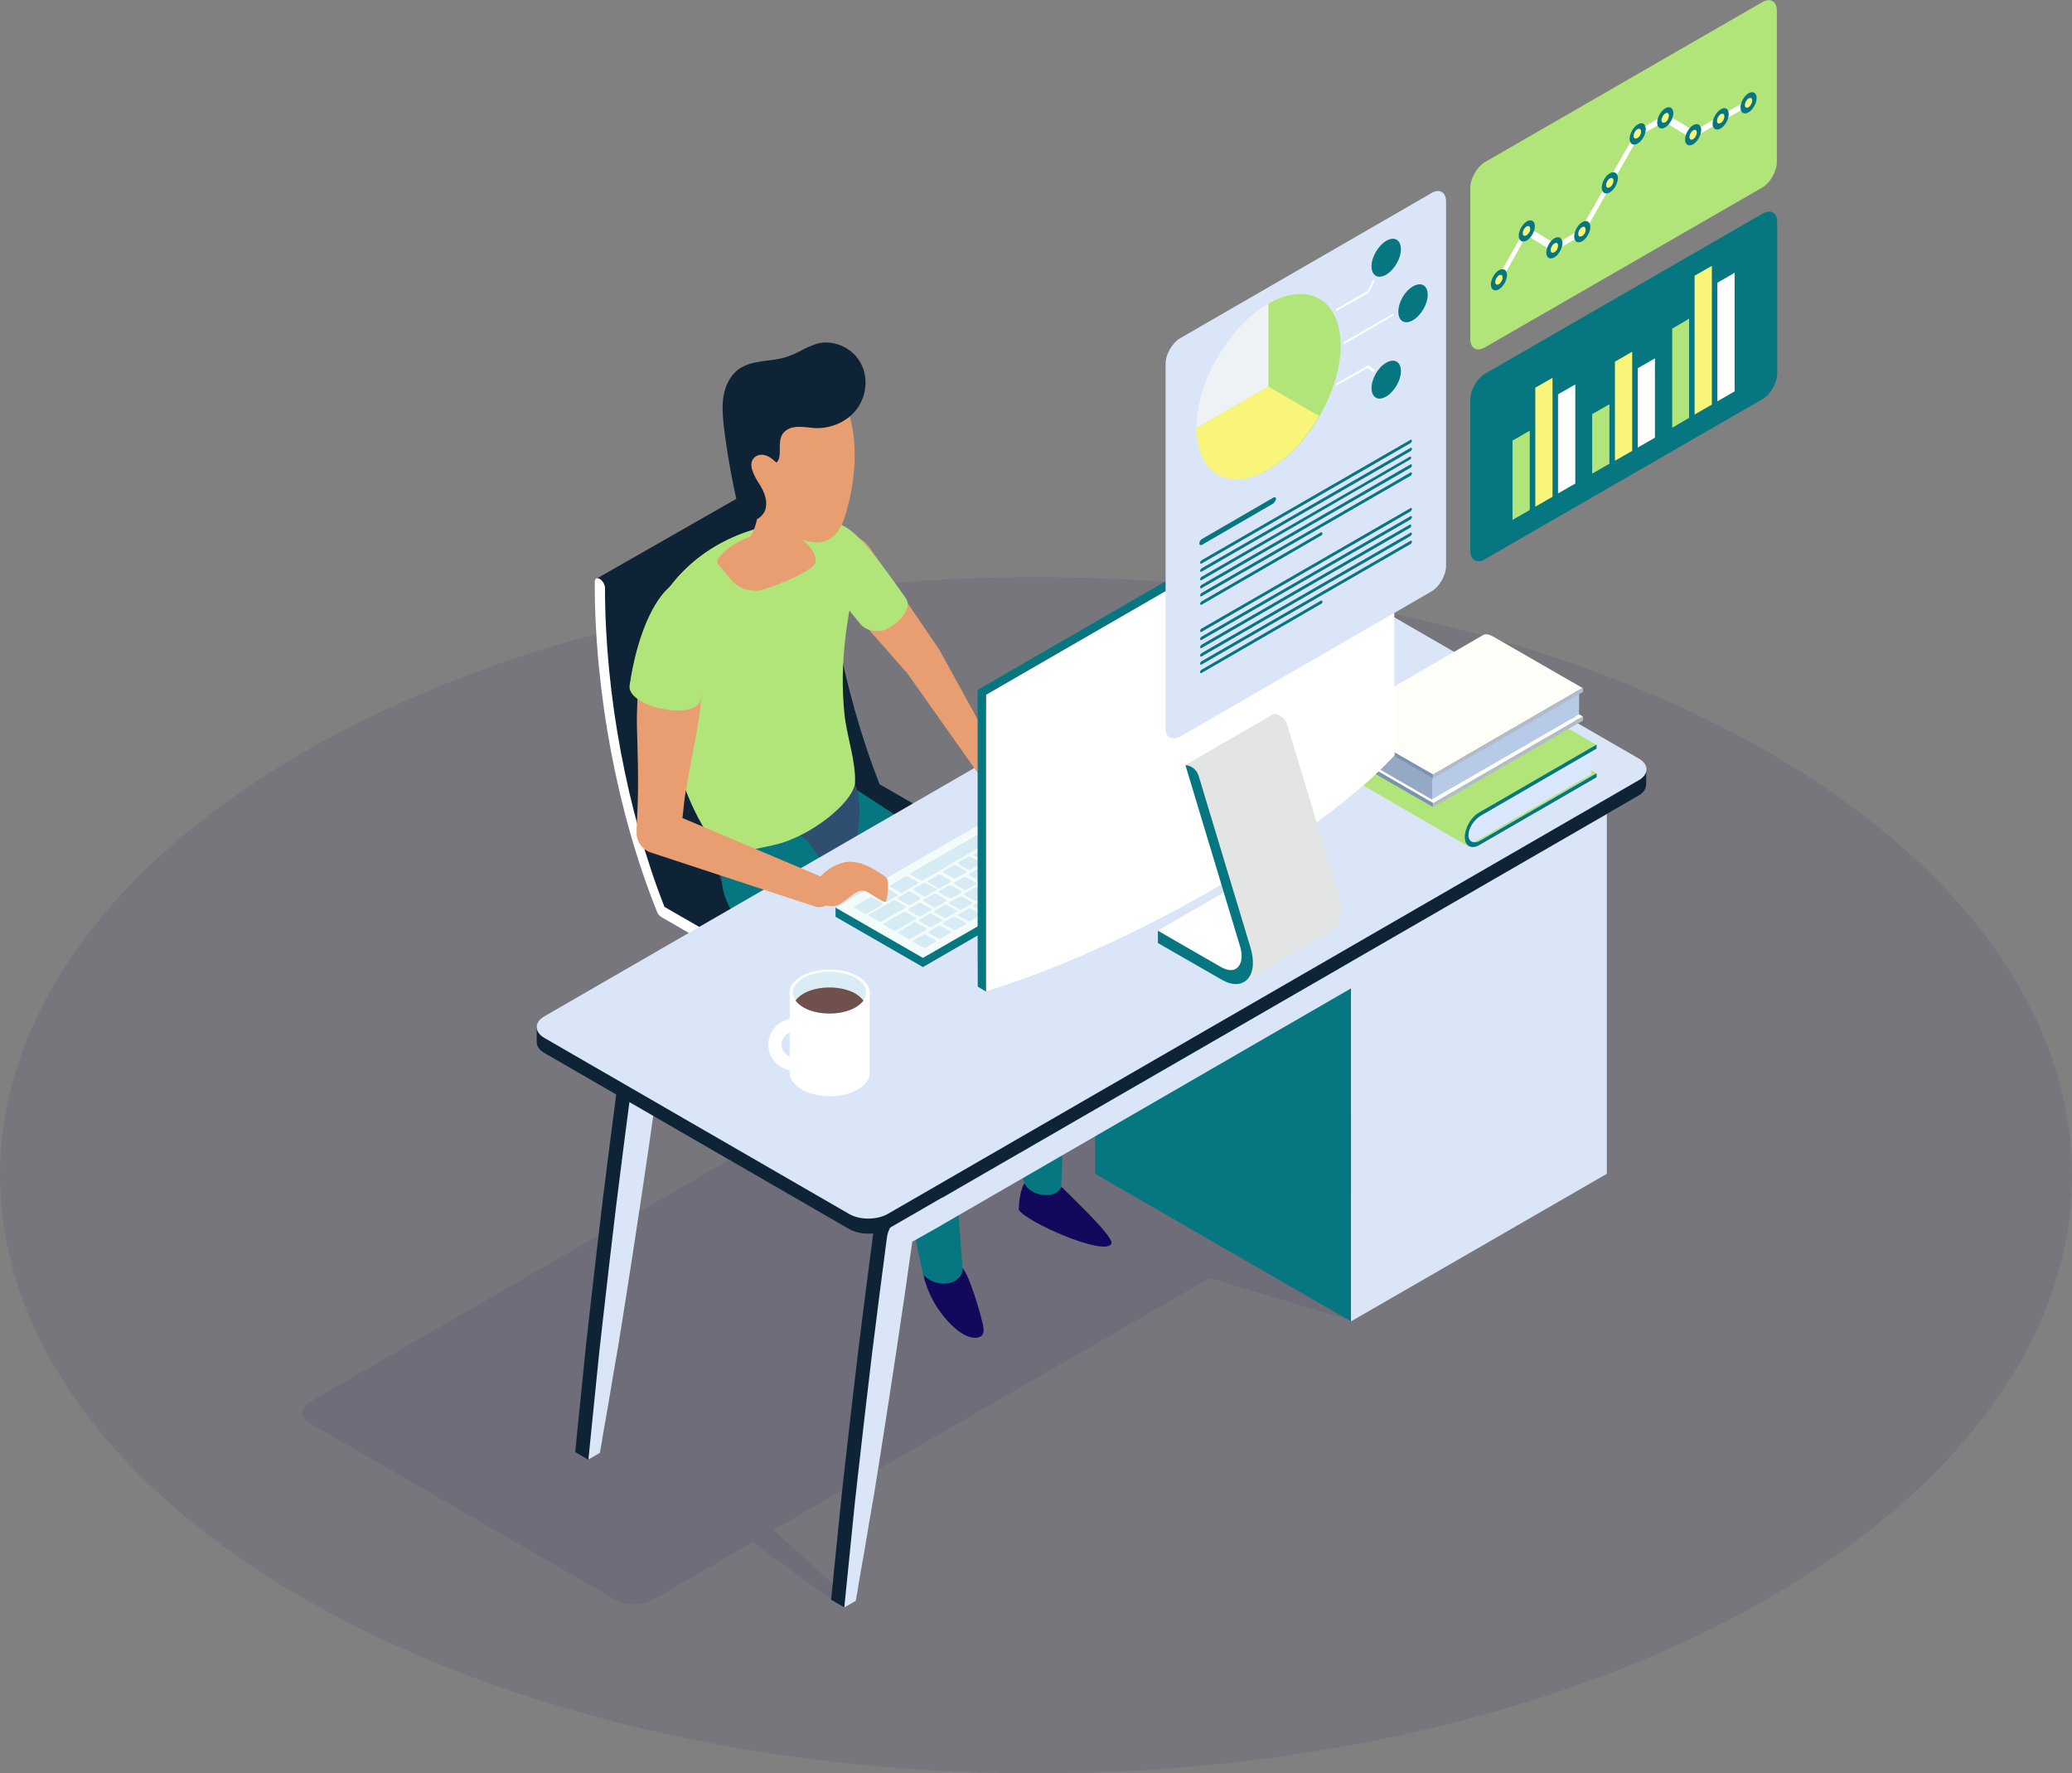 <?xml version="1.0" encoding="UTF-8"?> <!-- Generator: Adobe Illustrator 23.0.1, SVG Export Plug-In . SVG Version: 6.00 Build 0) --> <svg xmlns="http://www.w3.org/2000/svg" xmlns:xlink="http://www.w3.org/1999/xlink" id="Layer_1" x="0px" y="0px" viewBox="0 0 564.4 483" style="enable-background:new 0 0 564.4 483;" xml:space="preserve"><rect x="0" y="0" width="564.4" height="483" fill="#808080" stroke="none"/> <style type="text/css"> .st0{opacity:0.1;} .st1{fill:#27235E;} .st2{opacity:0.1;fill:#27235E;} .st3{fill:#0F2337;} .st4{fill:#FFFFFF;} .st5{fill:#13095C;} .st6{fill:#067681;} .st7{fill:#2E4F6F;} .st8{fill:#DAE6F7;} .st9{fill:#B1E579;} .st10{fill:#D9E8FF;} .st11{fill:#FDFEF8;} .st12{fill:#B7CAE7;} .st13{fill:#B3BBC9;} .st14{fill:#95A8C4;} .st15{fill:#7B92B5;} .st16{fill:#F3FCFB;} .st17{fill:#D6EBF3;} .st18{fill:none;} .st19{fill:#E89E71;} .st20{fill:#FF8D80;} .st21{fill:#E3E5E4;} .st22{fill:#DBEDF4;} .st23{fill:#70504C;} .st24{fill:#F9F57A;} .st25{fill:#EFF2F4;} </style> <g> <g class="st0"> <ellipse class="st1" cx="282.2" cy="320.1" rx="282.2" ry="162.9"></ellipse> </g> <g> <path class="st2" d="M382.6,311.6l-83.1-48c-2.8-1.6-7.4-1.6-10.3,0L84.5,381.8c-2.8,1.6-2.8,4.3,0,5.9l83.1,48 c2.8,1.6,7.4,1.6,10.3,0l27.2-15.7c2.1,1.6,4.2,3.1,6.2,4.6c3.8,2.8,7.5,5.6,11.4,8.4c1.3,0.9,2.5,1.8,3.8,2.7l3.1-1.8 c-0.9-0.9-1.9-1.7-2.8-2.6c-3.2-3-6.6-6-9.9-9c-2.1-1.9-4.2-3.7-6.2-5.6l118.8-68.6l38.7,11.6l-20.7-22l35.3-20.4 C385.4,315.9,385.4,313.2,382.6,311.6z"></path> <g> <g> <path class="st3" d="M278.6,237.8c0-0.9-0.6-2-1.4-2.5l-37.6-21.7c-10.1-25.6-16.2-57.9-16.2-86.8c0-0.9-0.6-2-1.4-2.5 c-0.4-0.2-0.8-0.3-1-0.1l-58.5,33.4l5.5,49.6l10.5,36.3l2,5.4l39,22.9l0.3,0.4l58.5-33.4v0C278.4,238.6,278.6,238.3,278.6,237.8 z"></path> <path class="st4" d="M180.2,249.8l38.4,22.2c0.8,0.5,1.4,0.1,1.4-0.8s-0.6-2-1.4-2.5L181,247c-10.1-25.6-16.2-57.9-16.2-86.8 c0-0.9-0.6-2-1.4-2.5c-0.8-0.5-1.4-0.1-1.4,0.8c0,30.3,6.2,63.1,17,89.9C179.2,249,179.7,249.5,180.2,249.8z"></path> </g> <g> <path class="st5" d="M277.5,329.5c2,3.3,23.2,12.7,25.2,9.3c1-1.7-9.6-11.5-13.5-15.5c-2.9,2.9-9,2-9.7-1.6 C278.4,322.8,277.6,325.7,277.5,329.5z"></path> <path class="st6" d="M232.7,214.7l54.7,35.6c4,2.6,5.6,7.6,4,12l-2.3,60.2c-0.1,4.4-8.7,3.8-10.2-0.6l-7.6-53.3 c0.5-2-0.5-4.1-2.4-5L219,239.7L232.7,214.7z"></path> <path class="st5" d="M251.7,345.8c-0.3,1.1,0,2.3,0.3,3.3c1.4,4.5,3.9,8.6,7.2,11.8c1.6,1.5,3.4,3,5.6,3.4 c1.1,0.2,2.4,0,2.9-0.9c0.4-0.7,0.2-1.6,0.1-2.4c-0.9-3.8-2-7.5-3.4-11.2c-0.8-2.2-1.8-4.5-3.7-5.9c-1.5-1.1-3.4-1.4-5.2-0.9 C254.1,343.4,252.1,344.1,251.7,345.8z"></path> <path class="st7" d="M195.6,237.2c1,3.9,4.6,12,8.6,12.1c9.1,0.1,17.2-3.9,25.2-10.3c3.4-2.7,6.7-19.7,3.3-25.7 c-3.2-5.5-11.8-0.9-16.9,1.1c-5.8,2.2-12.6,5-17.5,9C194.2,226.6,194.4,232.5,195.6,237.2z"></path> <path class="st6" d="M220.1,229.2l33.6,47.4c2.4,3.4,3.9,7.5,4.2,11.7l4.3,57.3c0,4-6.7,5.9-10.8,1.5l-10-48.2 c-1.4-6.8-4.8-13-9.6-17.9L199.2,248C188.8,229.5,212.6,221.4,220.1,229.2z"></path> </g> </g> <g> <path class="st3" d="M252.8,322.6l-11,6.4l0,0c-1.9,1.1-3.5,3.6-3.8,5.9c-1.4,10.7-2.8,21.4-4.1,32c-1.3,10.7-2.5,21.3-3.7,31.9 l-0.9,8l-0.8,7.9c-0.5,5.3-1.1,10.6-1.6,15.8c-0.2,1.7-0.3,3.5-0.5,5.2l3.6,2.1c0.3-1.6,2.2-19.5,3.1-24.9l1.4-8.1l1.3-8.1 c1.7-10.8,3.4-21.6,5-32.4c1.4-9.4,2.8-18.8,4.1-28.2l7.8-4.5l1.8-1v-9L252.8,322.6z"></path> <polygon class="st6" points="298.3,221.7 368,261.9 368,359.9 298.3,319.7 "></polygon> <path class="st8" d="M437.7,221.7l-181,104.5v-1.7l-0.3,0.2l-11,6.4l0,0c-1.9,1.1-3.5,3.6-3.8,5.9c-1.4,10.7-2.8,21.4-4.1,32 c-1.3,10.7-2.5,21.3-3.7,31.9l-0.9,8l-0.8,7.9c-0.5,5.3-1.1,10.6-1.6,15.8c-0.2,1.7-0.3,3.5-0.5,5.2l3.1-1.8 c0.3-1.6,0.6-3.2,0.8-4.7c1-5.5,1.9-10.9,2.8-16.3l1.4-8.1l1.3-8.1c1.7-10.8,3.4-21.6,5-32.4c1.4-9.4,2.8-18.8,4.1-28.2h0l0,0 l0,0l7.8-4.4l0.3-0.2v0L368,269.2l0,90.7l69.7-40.2L437.7,221.7z"></path> <g> <path class="st3" d="M183.1,282.4l-11,6.4l0,0c-1.9,1.1-3.5,3.6-3.8,5.9c-1.4,10.7-2.8,21.4-4.1,32c-1.3,10.7-2.5,21.3-3.7,31.9 l-0.9,8l-0.8,7.9c-0.5,5.3-1.1,10.6-1.6,15.8c-0.2,1.7-0.3,3.5-0.5,5.2l3.6,2.1c0.3-1.6,2.2-19.5,3.1-24.9l1.4-8.1l1.3-8.1 c1.7-10.8,3.4-21.6,5-32.4c1.4-9.4,2.8-18.8,4.1-28.2l7.8-4.5l1.8-1v-9L183.1,282.4z"></path> <path class="st8" d="M186.7,284.4l-11,6.4l0,0c-1.9,1.1-3.5,3.6-3.8,5.9c-1.4,10.7-2.8,21.4-4.1,32c-1.3,10.7-2.5,21.3-3.7,31.9 l-0.9,8l-0.8,7.9c-0.5,5.3-1.1,10.6-1.6,15.8c-0.2,1.7-0.3,3.5-0.5,5.2l3.1-1.8c0.3-1.6,0.6-3.2,0.8-4.7 c1-5.5,1.9-10.9,2.8-16.3l1.4-8.1l1.3-8.1c1.7-10.8,3.4-21.6,5-32.4c1.4-9.4,2.8-18.8,4.1-28.2l7.8-4.5l0.3-0.2v-9L186.7,284.4z "></path> </g> </g> <g> <path class="st3" d="M150.3,279.8l202.6-117c2.8-1.6,7.4-1.6,10.3,0l81,46.8h4.2v4.1h0c0,1.1-0.7,2.2-2.1,3L241.7,334.8 c-2.8,1.6-7.4,1.6-10.3,0l-83.1-48c-1.4-0.8-2.1-1.9-2.1-3h0v-4.1H150.3z"></path> <path class="st8" d="M241.7,330.7l204.7-118.2c2.8-1.6,2.8-4.3,0-5.9l-83.1-48c-2.8-1.6-7.4-1.6-10.3,0L148.3,276.8 c-2.8,1.6-2.8,4.3,0,5.9l83.1,48C234.2,332.3,238.8,332.3,241.7,330.7z"></path> </g> <g> <g> <polygon class="st9" points="393.5,187.8 394,187 434.8,210.6 434.4,211.5 "></polygon> <path class="st9" d="M405.5,221.2l-5.4,9.4l-40.9-23.7l0,0c-0.6-0.4-0.9-1.3-0.9-2.4c0-2.5,1.7-5.5,3.9-6.7l32-18.5l40.7,23.6 L405.5,221.2z"></path> <path class="st9" d="M402.8,222.5c-1.6,0.9-2.9,3.2-2.9,5c0,1.8,1.3,2.6,2.9,1.7l31-18l-0.5-0.3v-6.1L402.8,222.5z"></path> <path class="st10" d="M402.4,222.2c-1.6,0.9-2.9,3.2-2.9,5c0,1.8,1.3,2.6,2.9,1.7l31-18l0-6.7L402.4,222.2z"></path> <path class="st6" d="M403.3,222.2c-1.8,1.1-3.3,3.4-3.3,5.3c0,1.8,1.5,2.5,3.3,1.4l31.6-18.3l0,1.1l-32,18.5 c-2.1,1.2-3.9,0.2-3.9-2.2l0,0c0-2.5,1.7-5.5,3.9-6.7l32-18.5l0,1.1L403.3,222.2z"></path> </g> <g> <path class="st11" d="M390.4,210.9l33-19.1l7.7,4.5v-1.1l-1-0.6l0-6.7l1,0.6l0-1.1l-24.5-14.1c-0.9-0.5-1.8-0.7-2.5-0.4l0,0 l-40.9,23.7L390.4,210.9z"></path> <polygon class="st12" points="430.1,187.9 430.1,194.6 389.4,218.1 389.4,211.5 "></polygon> <polygon class="st13" points="431.1,187.3 431.1,188.5 390.4,212 390.4,210.9 "></polygon> <polygon class="st13" points="431.1,195.1 431.1,196.3 390.4,219.8 390.4,218.7 "></polygon> <polygon class="st11" points="431.1,195.1 430.1,194.6 389.4,218.1 390.4,218.7 "></polygon> <path class="st14" d="M365.9,204.6c-1.6-0.9-2.9-3.2-2.9-5c0-1.8,1.3-2.6,2.9-1.7l24.2,13.9l0,5.9l-0.7,0.4L365.9,204.6z"></path> <path class="st11" d="M366.6,204.2c-1.6-0.9-2.9-3.2-2.9-5c0-0.7,0.2-1.3,0.5-1.6c-0.7,0.2-1.2,0.9-1.2,2c0,1.8,1.3,4.1,2.9,5 l23.5,13.6l0.7-0.4l-0.7-0.4L366.6,204.2z"></path> <path class="st15" d="M366.3,204.8c-1.8-1.1-3.3-3.4-3.3-5.3c0-1.8,1.5-2.5,3.3-1.4l24,13.9v-1.1l-24.5-14.1 c-2.1-1.2-3.9-0.2-3.9,2.2l0,0c0,2.5,1.7,5.5,3.9,6.7l24.5,14.1l0-1.1L366.3,204.8z"></path> </g> </g> <g> <polygon class="st6" points="251.4,263.4 316.5,225.8 316.5,223.4 292.7,212.1 227.6,247.2 227.6,249.7 "></polygon> <polygon class="st16" points="251.4,260.9 316.5,223.4 292.7,209.6 227.6,247.2 "></polygon> <path class="st17" d="M299.2,216.9c0.2-0.1,0.2-0.2,0.4-0.3l-3.2-1.8c-0.2,0.1-0.5,0.2-0.7,0.3c-3.2,1.8-6.4,3.7-9.6,5.5 c-0.6,0.3-0.6,0.4,0,0.7c0.8,0.4,1.5,0.9,2.3,1.3c0.3,0.2,0.6,0.2,0.9,0C292.6,220.7,295.9,218.8,299.2,216.9z M303.2,219.2 c0.2-0.1,0.2-0.2,0.4-0.3l-3.1-1.8c-0.2,0.1-0.5,0.1-0.6,0.2c-2.3,1.3-4.5,2.6-6.8,3.9c-0.4,0.2-0.4,0.4,0,0.6 c0.8,0.5,1.6,0.9,2.4,1.4c0.3,0.2,0.6,0.2,0.9,0C298.7,221.9,301,220.5,303.2,219.2z M236.8,249c-0.1,0.1-0.2,0.2-0.3,0.3 l3.2,1.8c0.2-0.1,0.4-0.1,0.6-0.2c2.1-1.2,4.1-2.4,6.2-3.6c0.4-0.2,0.4-0.4,0-0.6c-0.8-0.4-1.6-0.9-2.4-1.4 c-0.3-0.2-0.6-0.2-0.9,0C241,246.6,238.9,247.8,236.8,249z M311.6,223.5l-3.1-1.8c-0.2,0.1-0.5,0.1-0.7,0.2 c-1.8,1-3.6,2.1-5.4,3.1c-0.4,0.2-0.4,0.4,0,0.6c0.8,0.4,1.6,0.9,2.4,1.4c0.3,0.2,0.6,0.2,0.9,0c1.8-1.1,3.7-2.1,5.5-3.2 C311.4,223.8,311.5,223.6,311.6,223.5z M240.9,251.4c-0.2,0.1-0.2,0.2-0.3,0.4l3.1,1.8c0.2-0.1,0.5-0.2,0.6-0.3 c1.7-1,3.3-1.9,5-2.9c0.4-0.2,0.4-0.4,0-0.6c-0.8-0.4-1.5-0.9-2.3-1.3c-0.4-0.2-0.6-0.2-1,0C244.3,249.4,242.6,250.4,240.9,251.4 z M240.1,245.8c-0.8-0.4-1.6-0.9-2.3-1.3c-0.3-0.2-0.6-0.2-1,0c-1.3,0.8-2.6,1.5-3.9,2.3c-0.2,0.1-0.2,0.2-0.3,0.3 c1,0.6,2.1,1.2,3.1,1.8c0.2-0.1,0.5-0.1,0.7-0.2c1.3-0.7,2.5-1.5,3.8-2.2C240.5,246.2,240.5,246,240.1,245.8z M307.3,221.6 c0.2-0.1,0.2-0.2,0.3-0.4l-3.1-1.8c-0.2,0.1-0.4,0.1-0.6,0.2c-1.3,0.7-2.6,1.5-3.9,2.2c-0.4,0.2-0.4,0.4,0,0.6 c0.8,0.4,1.6,0.9,2.3,1.3c0.4,0.2,0.6,0.2,1,0C304.6,223.1,306,222.3,307.3,221.6z M244.9,253.7c-0.2,0.1-0.2,0.2-0.4,0.3 l3.1,1.8c0.2-0.1,0.5-0.1,0.6-0.2c1.3-0.7,2.6-1.5,3.9-2.3c0.4-0.2,0.4-0.4,0-0.6c-0.8-0.5-1.6-0.9-2.4-1.4 c-0.3-0.2-0.6-0.2-0.9,0C247.5,252.2,246.2,252.9,244.9,253.7z M248.8,256.1c-0.1,0.1-0.1,0.2-0.2,0.3l3.1,1.8 c0.1,0,0.3,0,0.4-0.1c0.9-0.5,1.9-1.1,2.8-1.6c0.1-0.1,0.1-0.3,0-0.4c-0.9-0.5-1.8-1-2.7-1.5c-0.1-0.1-0.5-0.1-0.6,0 C250.6,255,249.7,255.6,248.8,256.1z M295.3,214.5c0.1-0.1,0.1-0.2,0.2-0.3l-3.1-1.8c-0.1,0-0.3,0-0.4,0.1 c-0.9,0.5-1.9,1.1-2.8,1.6c-0.1,0.1-0.1,0.3,0,0.4c0.9,0.5,1.8,1,2.7,1.5c0.1,0.1,0.5,0.1,0.6,0 C293.5,215.5,294.4,215,295.3,214.5z M277.2,224.1c-0.7-0.4-1.4-0.8-2.1-1.2c-0.5-0.3-0.6-0.3-1.1,0c-3.5,2-7.1,4.1-10.6,6.1 c-0.8,0.4-1.5,0.9-2.3,1.3c-4.2,2.4-8.5,4.9-12.7,7.3c-0.7,0.4-0.7,0.4,0,0.8c0.7,0.4,1.5,0.9,2.2,1.3c0.3,0.2,0.6,0.2,0.9,0 c0.1-0.1,0.2-0.1,0.3-0.2c8.5-4.9,16.9-9.8,25.4-14.7C277.9,224.5,277.9,224.5,277.2,224.1z M291.1,216.4c-0.8-0.5-1.7-1-2.5-1.4 c-0.3-0.2-0.6-0.2-0.8,0c-0.7,0.4-1.3,0.8-2,1.2c-0.6,0.4-1.3,0.8-1.9,1.1c-0.4,0.2-0.4,0.4,0,0.6c0.8,0.5,1.6,0.9,2.4,1.4 c0.3,0.2,0.6,0.2,0.9,0c1.3-0.8,2.6-1.5,4-2.3C291.4,216.8,291.4,216.6,291.1,216.4z M247.4,238.8c-0.3-0.2-0.6-0.2-0.9,0 c-0.7,0.4-1.3,0.8-2,1.2c-0.6,0.4-1.3,0.8-1.9,1.1c-0.3,0.2-0.4,0.3,0,0.5c0.8,0.5,1.7,0.9,2.5,1.4c0.3,0.2,0.6,0.2,0.9,0 c1.3-0.8,2.7-1.5,4-2.3c0.3-0.2,0.3-0.3,0-0.5C249.1,239.7,248.3,239.2,247.4,238.8z M259.6,253.2c0.3,0.2,0.6,0.2,0.9,0 c0.4-0.2,0.8-0.5,1.2-0.7c0.4-0.2,0.8-0.5,1.3-0.7c0.3-0.2,0.3-0.3,0-0.5c-0.9-0.5-1.7-1-2.6-1.5c-0.3-0.2-0.6-0.2-0.9,0 c-0.8,0.5-1.7,1-2.5,1.5c-0.3,0.2-0.3,0.3,0,0.5C257.9,252.2,258.8,252.7,259.6,253.2z M272,246.1c0.3,0.2,0.5,0.2,0.8,0 c0.8-0.5,1.7-1,2.6-1.5c0.3-0.2,0.3-0.3,0-0.5c-0.8-0.5-1.7-1-2.5-1.5c-0.3-0.2-0.6-0.2-0.9,0c-0.4,0.2-0.8,0.5-1.2,0.7 c-0.4,0.2-0.8,0.5-1.2,0.7c-0.3,0.2-0.3,0.3,0,0.5C270.3,245.1,271.1,245.6,272,246.1z M258.7,245.7c-0.3,0.2-0.3,0.3,0,0.5 c0.9,0.5,1.7,1,2.6,1.5c0.3,0.2,0.5,0.2,0.8,0c0.8-0.5,1.7-1,2.6-1.5c0.3-0.2,0.3-0.3,0-0.5c-0.8-0.5-1.7-1-2.5-1.4 c-0.3-0.2-0.6-0.2-0.9,0c-0.4,0.3-0.8,0.5-1.3,0.7C259.5,245.2,259.1,245.5,258.7,245.7z M241.8,242c-0.3-0.2-0.5-0.2-0.8,0 c-0.8,0.5-1.7,1-2.6,1.5c-0.3,0.2-0.3,0.3,0,0.5c0.9,0.5,1.7,1,2.6,1.5c0.3,0.2,0.6,0.2,0.9,0c0.8-0.5,1.7-1,2.5-1.5 c0.3-0.2,0.3-0.3,0-0.5c-0.4-0.2-0.8-0.5-1.2-0.7C242.6,242.5,242.2,242.3,241.8,242z M255.5,255.6c0.3,0.2,0.5,0.2,0.8,0 c0.9-0.5,1.7-1,2.6-1.5c0.3-0.2,0.2-0.3,0-0.5c-0.4-0.2-0.9-0.5-1.3-0.7c-0.4-0.2-0.8-0.5-1.2-0.7c-0.3-0.2-0.5-0.2-0.8,0 c-0.8,0.5-1.7,1-2.6,1.5c-0.3,0.2-0.3,0.3,0,0.5C253.8,254.6,254.7,255.1,255.5,255.6z M276.1,243.7c0.3,0.2,0.6,0.2,0.8,0 c0.8-0.5,1.7-1,2.5-1.4c0.3-0.2,0.3-0.3,0-0.5c-0.4-0.2-0.8-0.5-1.2-0.7c-0.4-0.2-0.8-0.5-1.2-0.7c-0.3-0.2-0.5-0.2-0.8,0 c-0.8,0.5-1.7,1-2.6,1.5c-0.3,0.2-0.3,0.3,0,0.5C274.4,242.7,275.2,243.2,276.1,243.7z M255.9,243.1c0.9,0.5,1.7,1,2.6,1.5 c0.3,0.2,0.6,0.1,0.8,0c0.4-0.3,0.8-0.5,1.3-0.7c0.4-0.2,0.8-0.5,1.2-0.7c0.3-0.2,0.3-0.3,0-0.5c-0.9-0.5-1.7-1-2.6-1.5 c-0.3-0.2-0.5-0.1-0.8,0c-0.8,0.5-1.7,1-2.6,1.5C255.6,242.8,255.6,243,255.9,243.1z M261.2,235.4c0.8,0.5,1.7,1,2.5,1.4 c0.3,0.2,0.5,0.2,0.8,0c0.8-0.5,1.7-1,2.5-1.5c0.3-0.2,0.3-0.3,0-0.5c-0.8-0.5-1.7-1-2.5-1.4c-0.3-0.2-0.6-0.2-0.9,0 c-0.4,0.3-0.8,0.5-1.3,0.7c-0.4,0.2-0.8,0.5-1.2,0.7C260.9,235.1,260.9,235.2,261.2,235.4z M278.8,220.6c-0.3-0.2-0.6-0.2-0.8,0 c-0.4,0.3-0.8,0.5-1.3,0.7c-0.4,0.2-0.8,0.5-1.2,0.7c-0.3,0.2-0.3,0.3,0,0.5c0.9,0.5,1.7,1,2.6,1.5c0.3,0.2,0.5,0.2,0.8,0 c0.9-0.5,1.7-1,2.6-1.5c0.3-0.2,0.3-0.3,0-0.5C280.5,221.6,279.6,221.1,278.8,220.6z M285.9,235.1c0.9,0.5,1.7,1,2.6,1.5 c0.3,0.2,0.5,0.2,0.8,0c0.8-0.5,1.7-1,2.6-1.5c0.3-0.2,0.3-0.3,0-0.5c-0.4-0.2-0.9-0.5-1.3-0.7c-0.4-0.2-0.9-0.5-1.3-0.7 c-0.3-0.2-0.5-0.1-0.8,0c-0.9,0.5-1.7,1-2.6,1.5C285.6,234.8,285.6,235,285.9,235.1z M287.5,229.1c-0.3,0.2-0.3,0.3,0,0.5 c0.8,0.5,1.7,1,2.5,1.4c0.3,0.2,0.5,0.2,0.8,0c0.9-0.5,1.7-1,2.6-1.5c0.3-0.2,0.2-0.3,0-0.4c-0.9-0.5-1.7-1-2.6-1.5 c-0.3-0.2-0.5-0.2-0.8,0c-0.4,0.3-0.8,0.5-1.3,0.7C288.4,228.6,288,228.8,287.5,229.1z M296.7,231.8c0.3,0.2,0.6,0.2,0.9,0 c0.4-0.2,0.8-0.5,1.2-0.7c0.4-0.2,0.8-0.5,1.2-0.7c0.3-0.2,0.4-0.3,0-0.5c-0.8-0.5-1.7-1-2.5-1.4c-0.3-0.2-0.6-0.2-0.9,0 c-0.8,0.5-1.7,1-2.5,1.4c-0.3,0.2-0.3,0.3,0,0.5C295,230.9,295.8,231.3,296.7,231.8z M263.7,250.8c0.3,0.2,0.6,0.2,0.8,0 c0.8-0.5,1.7-1,2.5-1.4c0.3-0.2,0.3-0.3,0-0.5c-0.4-0.2-0.8-0.5-1.2-0.7c-0.4-0.2-0.9-0.5-1.3-0.7c-0.3-0.2-0.5-0.2-0.8,0 c-0.8,0.5-1.7,1-2.6,1.5c-0.3,0.2-0.3,0.3,0,0.5C262,249.9,262.9,250.3,263.7,250.8z M267.8,248.5c0.3,0.2,0.5,0.2,0.8,0 c0.8-0.5,1.7-1,2.6-1.5c0.3-0.2,0.3-0.3,0-0.5c-0.9-0.5-1.7-1-2.6-1.5c-0.3-0.2-0.6-0.2-0.8,0c-0.8,0.5-1.7,1-2.5,1.5 c-0.3,0.2-0.3,0.3,0,0.5c0.4,0.2,0.9,0.5,1.3,0.7C267,248,267.4,248.2,267.8,248.5z M280.2,241.3c0.3,0.2,0.6,0.2,0.8,0 c0.8-0.5,1.7-1,2.5-1.5c0.3-0.2,0.3-0.3,0-0.5c-0.4-0.2-0.9-0.5-1.3-0.7c-0.4-0.2-0.8-0.5-1.2-0.7c-0.3-0.2-0.6-0.2-0.8,0 c-0.8,0.5-1.7,1-2.6,1.5c-0.3,0.2-0.3,0.3,0,0.5C278.5,240.3,279.4,240.8,280.2,241.3z M252.2,240.6c-0.3-0.2-0.6-0.2-0.8,0 c-0.4,0.3-0.8,0.5-1.3,0.7c-0.4,0.2-0.8,0.5-1.2,0.7c-0.3,0.2-0.3,0.3,0,0.5c0.9,0.5,1.7,1,2.6,1.5c0.3,0.2,0.5,0.2,0.8,0 c0.8-0.5,1.7-1,2.6-1.5c0.3-0.2,0.3-0.3,0-0.5C253.9,241.6,253.1,241.1,252.2,240.6z M290,232.7c0.9,0.5,1.7,1,2.6,1.5 c0.1,0.1,0.5,0.1,0.7,0c0.9-0.5,1.8-1,2.7-1.5c0.3-0.1,0.3-0.3,0-0.4c-0.4-0.3-0.9-0.5-1.3-0.8c-0.4-0.2-0.9-0.5-1.3-0.7 c-0.3-0.2-0.5-0.2-0.8,0c-0.9,0.5-1.8,1-2.6,1.5C289.9,232.4,289.9,232.6,290,232.7z M300.8,229.4c0.3,0.2,0.6,0.2,0.8,0 c0.8-0.5,1.7-1,2.6-1.5c0.3-0.2,0.3-0.3,0-0.5c-0.4-0.3-0.9-0.5-1.3-0.8c-0.4-0.2-0.8-0.5-1.2-0.7c-0.3-0.2-0.6-0.2-0.9,0 c-0.8,0.5-1.7,1-2.5,1.5c-0.3,0.2-0.3,0.3,0,0.5C299.1,228.5,299.9,229,300.8,229.4z M273.5,228.3c0.9,0.5,1.7,1,2.6,1.5 c0.3,0.2,0.6,0.2,0.8,0c0.4-0.3,0.8-0.5,1.3-0.7c0.4-0.2,0.8-0.5,1.2-0.7c0.3-0.2,0.3-0.3,0-0.5c-0.9-0.5-1.7-1-2.6-1.5 c-0.3-0.2-0.5-0.1-0.8,0c-0.8,0.5-1.7,1-2.6,1.5C273.3,228,273.3,228.1,273.5,228.3z M282.9,218.2c-0.3-0.2-0.5-0.2-0.8,0 c-0.8,0.5-1.7,1-2.6,1.5c-0.3,0.2-0.3,0.3,0,0.5c0.4,0.2,0.8,0.5,1.2,0.7c0.4,0.2,0.8,0.5,1.2,0.7c0.3,0.2,0.6,0.2,0.9,0 c0.8-0.5,1.7-1,2.5-1.5c0.3-0.2,0.3-0.3,0-0.5C284.6,219.2,283.8,218.7,282.9,218.2z M268.3,235.5c-0.3,0.2-0.3,0.3,0,0.5 c0.9,0.5,1.7,1,2.6,1.5c0.3,0.1,0.5,0.1,0.8,0c0.4-0.3,0.9-0.5,1.3-0.8c0.4-0.2,0.8-0.5,1.2-0.7c0.3-0.2,0.3-0.3,0-0.5 c-0.9-0.5-1.7-1-2.6-1.5c-0.3-0.2-0.5-0.2-0.8,0C270,234.6,269.1,235,268.3,235.5z M281.8,237.5c0.9,0.5,1.7,1,2.6,1.5 c0.3,0.1,0.5,0.1,0.8,0c0.9-0.5,1.7-1,2.6-1.5c0.2-0.1,0.3-0.3,0-0.4c-0.9-0.5-1.7-1-2.6-1.5c-0.3-0.2-0.5-0.2-0.8,0 c-0.4,0.3-0.9,0.5-1.3,0.8c-0.4,0.2-0.8,0.5-1.2,0.7C281.5,237.2,281.5,237.3,281.8,237.5z M288.8,224.1c0.9,0.5,1.7,1,2.6,1.5 c0.3,0.2,0.5,0.1,0.7,0c0.9-0.5,1.7-1,2.6-1.5c0.3-0.2,0.2-0.3,0-0.5c-0.4-0.2-0.9-0.5-1.3-0.7c-0.4-0.2-0.8-0.5-1.2-0.7 c-0.3-0.2-0.5-0.2-0.8,0c-0.8,0.5-1.7,1-2.6,1.5C288.6,223.8,288.5,224,288.8,224.1z M258.8,239.7c-0.4-0.2-0.9-0.5-1.3-0.7 c-0.4-0.2-0.8-0.5-1.2-0.7c-0.3-0.2-0.5-0.2-0.8,0c-0.8,0.5-1.7,1-2.6,1.5c-0.3,0.2-0.3,0.3,0,0.5c0.8,0.5,1.7,1,2.5,1.5 c0.3,0.2,0.5,0.2,0.8,0c0.8-0.5,1.7-1,2.5-1.4C259.2,240,259.2,239.8,258.8,239.7z M284.3,221.6c-0.8,0.5-1.7,1-2.6,1.5 c-0.3,0.2-0.3,0.3,0,0.5c0.8,0.5,1.7,1,2.5,1.5c0.3,0.2,0.5,0.2,0.8,0c0.8-0.5,1.7-1,2.5-1.4c0.3-0.2,0.3-0.3,0-0.5 c-0.4-0.2-0.8-0.5-1.2-0.7c-0.4-0.2-0.9-0.5-1.3-0.7C284.9,221.4,284.6,221.4,284.3,221.6z M250.5,250.9c0.9,0.5,1.7,1,2.6,1.5 c0.3,0.1,0.5,0.1,0.8,0c0.9-0.5,1.7-1,2.6-1.5c0.3-0.2,0.3-0.3,0-0.5c-0.4-0.2-0.9-0.5-1.3-0.7c-0.4-0.3-0.9-0.5-1.3-0.8 c-0.3-0.2-0.5-0.2-0.7,0c-0.9,0.5-1.7,1-2.6,1.5C250.2,250.6,250.2,250.8,250.5,250.9z M254.6,248c-0.4,0.2-0.3,0.4,0,0.5 c0.4,0.2,0.8,0.5,1.2,0.7c0.4,0.2,0.9,0.5,1.3,0.7c0.3,0.2,0.5,0.2,0.8,0c0.8-0.5,1.7-1,2.6-1.5c0.3-0.2,0.3-0.3,0-0.5 c-0.8-0.5-1.7-1-2.5-1.4c-0.3-0.2-0.6-0.2-0.9,0C256.3,247.1,255.5,247.6,254.6,248z M262.8,243.8c0.8,0.5,1.7,1,2.5,1.4 c0.3,0.2,0.5,0.2,0.8,0c0.8-0.5,1.7-1,2.6-1.5c0.3-0.2,0.3-0.3,0-0.5c-0.4-0.2-0.9-0.5-1.3-0.7c-0.4-0.2-0.8-0.5-1.2-0.7 c-0.3-0.2-0.5-0.2-0.8,0c-0.8,0.5-1.7,1-2.6,1.5C262.5,243.5,262.5,243.6,262.8,243.8z M276.5,230.8c-0.3,0.2-0.3,0.3,0,0.5 c0.9,0.5,1.7,1,2.6,1.5c0.3,0.2,0.5,0.2,0.8,0c0.9-0.5,1.7-1,2.6-1.5c0.3-0.1,0.3-0.3,0-0.4c-0.9-0.5-1.7-1-2.6-1.5 c-0.3-0.2-0.5-0.2-0.8,0c-0.4,0.2-0.9,0.5-1.3,0.7C277.3,230.3,276.9,230.5,276.5,230.8z M253.5,247.4c-0.4-0.2-0.9-0.5-1.3-0.7 c-0.4-0.2-0.8-0.5-1.2-0.7c-0.3-0.2-0.5-0.2-0.8,0c-0.8,0.5-1.7,1-2.6,1.5c-0.3,0.2-0.3,0.3,0,0.5c0.8,0.5,1.7,1,2.5,1.5 c0.3,0.2,0.5,0.2,0.8,0c0.8-0.5,1.7-1,2.5-1.4C253.9,247.7,253.9,247.6,253.5,247.4z M301.6,224.3c-0.8-0.5-1.7-0.9-2.5-1.4 c-0.3-0.2-0.6-0.2-0.9,0c-0.4,0.2-0.8,0.5-1.2,0.7c-0.4,0.2-0.8,0.5-1.2,0.7c-0.3,0.2-0.3,0.3,0,0.5c0.9,0.5,1.7,1,2.6,1.5 c0.3,0.2,0.6,0.2,0.8,0c0.8-0.5,1.7-1,2.5-1.4C302,224.6,302,224.5,301.6,224.3z M291.7,226.7c-0.3,0.2-0.3,0.3,0,0.5 c0.8,0.5,1.7,0.9,2.5,1.4c0.3,0.2,0.6,0.2,0.9,0c0.8-0.5,1.7-1,2.5-1.4c0.3-0.2,0.3-0.3,0-0.5c-0.4-0.2-0.8-0.5-1.2-0.7 c-0.4-0.2-0.9-0.5-1.3-0.7c-0.3-0.2-0.6-0.2-0.9,0C293.3,225.7,292.5,226.2,291.7,226.7z M269.4,230.6c0.9,0.5,1.8,1,2.7,1.5 c0.1,0.1,0.5,0.1,0.7,0c0.9-0.5,1.8-1,2.6-1.5c0.1-0.1,0.1-0.3,0-0.4c-0.9-0.5-1.7-1-2.6-1.5c-0.3-0.1-0.5-0.1-0.8,0 c-0.4,0.3-0.9,0.5-1.3,0.8c-0.4,0.2-0.8,0.5-1.3,0.7C269.1,230.3,269.1,230.5,269.4,230.6z M289.3,231.4 c-0.4-0.2-0.8-0.5-1.2-0.7c-0.4-0.2-0.8-0.5-1.2-0.7c-0.3-0.2-0.5-0.2-0.8,0c-0.8,0.5-1.7,1-2.6,1.5c-0.3,0.2-0.3,0.3,0,0.5 c0.8,0.5,1.7,1,2.5,1.4c0.3,0.2,0.6,0.2,0.9,0c0.8-0.5,1.6-1,2.5-1.4C289.7,231.7,289.6,231.6,289.3,231.4z M285.2,233.8 c-0.4-0.2-0.8-0.5-1.2-0.7c-0.4-0.2-0.8-0.5-1.2-0.7c-0.3-0.2-0.5-0.2-0.8,0c-0.8,0.5-1.7,1-2.6,1.5c-0.3,0.2-0.3,0.3,0,0.5 c0.8,0.5,1.7,1,2.5,1.4c0.3,0.2,0.6,0.2,0.9,0c0.8-0.5,1.6-1,2.5-1.4C285.5,234.1,285.5,234,285.2,233.8z M264.2,237.9 c-0.3,0.2-0.3,0.3,0,0.5c0.8,0.5,1.7,1,2.5,1.5c0.3,0.2,0.6,0.2,0.9,0c0.4-0.2,0.8-0.5,1.2-0.7c0.4-0.2,0.8-0.5,1.3-0.7 c0.3-0.2,0.3-0.3,0-0.5c-0.9-0.5-1.7-1-2.6-1.5c-0.3-0.2-0.6-0.2-0.8,0C265.8,236.9,265,237.4,264.2,237.9z M272.8,240.9 c-0.4-0.2-0.8-0.5-1.2-0.7c-0.4-0.2-0.8-0.5-1.2-0.7c-0.3-0.2-0.5-0.2-0.8,0c-0.8,0.5-1.7,1-2.6,1.5c-0.3,0.2-0.3,0.3,0,0.5 c0.8,0.5,1.7,1,2.5,1.4c0.3,0.2,0.6,0.2,0.9,0c0.8-0.5,1.6-1,2.5-1.4C273.2,241.2,273.1,241.1,272.8,240.9z M260,240.3 c-0.3,0.2-0.3,0.3,0,0.5c0.8,0.5,1.7,1,2.5,1.5c0.3,0.2,0.5,0.2,0.8,0c0.8-0.5,1.7-1,2.5-1.4c0.3-0.2,0.3-0.3,0-0.5 c-0.4-0.2-0.8-0.5-1.2-0.7c-0.4-0.2-0.9-0.5-1.3-0.7c-0.3-0.2-0.5-0.2-0.8,0C261.7,239.3,260.9,239.8,260,240.3z M272.3,233.2 c-0.1,0.1-0.1,0.3,0,0.4c0.9,0.5,1.7,1,2.6,1.5c0.3,0.1,0.5,0.1,0.8,0c0.4-0.3,0.9-0.5,1.3-0.8c0.4-0.2,0.8-0.5,1.3-0.7 c0.3-0.1,0.3-0.3,0-0.4c-0.9-0.5-1.7-1-2.6-1.5c-0.2-0.1-0.5-0.2-0.7,0C274.1,232.2,273.2,232.7,272.3,233.2z M290.6,226 c-0.9-0.5-1.7-1-2.6-1.5c-0.3-0.1-0.5-0.1-0.7,0c-0.4,0.3-0.9,0.5-1.3,0.8c-0.4,0.2-0.8,0.5-1.2,0.7c-0.3,0.2-0.3,0.3,0,0.5 c0.9,0.5,1.7,1,2.6,1.5c0.3,0.2,0.5,0.1,0.8,0c0.8-0.5,1.7-1,2.6-1.5C290.9,226.3,290.9,226.2,290.6,226z M280.2,223.9 c-0.8,0.5-1.7,1-2.6,1.5c-0.3,0.2-0.3,0.3,0,0.5c0.9,0.5,1.7,1,2.6,1.5c0.3,0.2,0.6,0.1,0.8,0c0.8-0.5,1.7-1,2.5-1.4 c0.3-0.2,0.3-0.3,0-0.5c-0.4-0.2-0.8-0.5-1.2-0.7c-0.4-0.2-0.9-0.5-1.3-0.7C280.8,223.8,280.5,223.8,280.2,223.9z M257.7,245 c-0.9-0.5-1.7-1-2.6-1.5c-0.3-0.2-0.5-0.2-0.8,0c-0.8,0.5-1.7,1-2.6,1.5c-0.3,0.2-0.3,0.3,0,0.5c0.8,0.5,1.7,1,2.5,1.5 c0.3,0.2,0.5,0.2,0.8,0c0.4-0.3,0.8-0.5,1.3-0.7c0.4-0.2,0.8-0.5,1.2-0.7C258,245.4,258,245.2,257.7,245z M275.2,236.7 c0.4,0.2,0.8,0.5,1.2,0.7c0.4,0.2,0.8,0.5,1.2,0.7c0.3,0.2,0.5,0.2,0.8,0c0.8-0.5,1.7-1,2.6-1.5c0.3-0.2,0.3-0.3,0-0.5 c-0.8-0.5-1.7-1-2.5-1.4c-0.3-0.2-0.6-0.2-0.9,0c-0.8,0.5-1.6,1-2.5,1.4C274.9,236.4,274.9,236.5,275.2,236.7z M271.1,239 c0.9,0.5,1.7,1,2.6,1.5c0.3,0.2,0.5,0.2,0.8,0c0.9-0.5,1.7-1,2.6-1.5c0.3-0.1,0.3-0.3,0-0.4c-0.9-0.5-1.7-1-2.6-1.5 c-0.3-0.2-0.5-0.2-0.8,0c-0.4,0.3-0.9,0.5-1.3,0.8c-0.4,0.2-0.8,0.5-1.2,0.7C270.8,238.7,270.8,238.9,271.1,239z M257.1,237.7 c0.9,0.5,1.7,1,2.6,1.5c0.3,0.2,0.5,0.1,0.8,0c0.8-0.5,1.7-1,2.6-1.5c0.3-0.2,0.3-0.3,0-0.5c-0.9-0.5-1.7-1-2.6-1.5 c-0.3-0.2-0.6-0.2-0.8,0c-0.4,0.3-0.8,0.5-1.3,0.7c-0.4,0.2-0.8,0.5-1.2,0.7C256.8,237.4,256.8,237.6,257.1,237.7z M271.2,232.5 c-0.4-0.2-0.9-0.5-1.3-0.7c-0.4-0.2-0.8-0.5-1.2-0.7c-0.3-0.2-0.5-0.2-0.8,0c-0.8,0.5-1.7,1-2.5,1.5c-0.3,0.2-0.3,0.3,0,0.5 c0.9,0.5,1.7,1,2.6,1.5c0.3,0.2,0.5,0.2,0.8,0c0.8-0.5,1.7-1,2.6-1.5C271.5,232.8,271.5,232.7,271.2,232.5z M286.5,228.4 c-0.9-0.5-1.7-1-2.6-1.5c-0.3-0.2-0.5-0.2-0.8,0c-0.8,0.5-1.7,1-2.6,1.5c-0.3,0.2-0.3,0.3,0,0.5c0.9,0.5,1.7,1,2.6,1.5 c0.3,0.2,0.5,0.1,0.8,0c0.4-0.3,0.8-0.5,1.3-0.7c0.4-0.2,0.8-0.5,1.2-0.7C286.8,228.7,286.8,228.6,286.5,228.4z M246,243.7 c-0.4,0.2-0.8,0.5-1.3,0.7c-0.3,0.2-0.3,0.3,0,0.5c0.9,0.5,1.7,1,2.6,1.5c0.3,0.2,0.5,0.2,0.8,0c0.8-0.5,1.7-1,2.5-1.5 c0.3-0.2,0.3-0.3,0-0.5c-0.8-0.5-1.7-1-2.5-1.5c-0.3-0.2-0.6-0.2-0.9,0C246.8,243.2,246.4,243.5,246,243.7z"></path> </g> <g> <g> <g> <path class="st18" d="M268,208.5"></path> </g> </g> <g> <g> <g> <path class="st18" d="M226.3,157.4"></path> </g> </g> <path class="st19" d="M272.3,216.6c-1,0-2-0.5-2.6-1.3l-22.9-32.4l-0.1,0L225,158.2c-1.3-1.5-2-3.4-1.8-5.4c0.1-2,1-3.8,2.5-5.1 c1.4-1.2,3.1-1.9,4.9-1.9c2.1,0,4.2,0.9,5.6,2.5c0.2,0.2,0.4,0.5,0.6,0.7l18.9,27.7l0.3,0.5l19.1,34.7c0.4,0.7,0.5,1.6,0.3,2.4 c-0.2,0.8-0.8,1.5-1.5,1.9C273.3,216.5,272.8,216.6,272.3,216.6z"></path> <path class="st9" d="M246.4,162.6c-6.9-9.7-13.2-18.6-18.2-19.9c-6-1.5-9.9,1.7-8.2,7.1c1.6,5,8.6,13,14.4,20.2 c1.5,1.9,5.1,2.4,7.2,1.3C245.3,169.2,248.7,165.4,246.4,162.6z"></path> <path class="st9" d="M235.1,156.9c-1.9-2.8-11.4-11.4-8-14.5c0.4,0.1,0.8,0.2,1.2,0.3c5,1.2,11.3,10.2,18.2,19.9 c2,2.5-0.4,5.8-3.6,7.9C239.2,165.3,236.9,159.7,235.1,156.9z"></path> <path class="st9" d="M181.4,161.3c10.9-15.8,29.7-20.6,44.9-19.1c2.4,0.2,4.7,1.6,5.9,3.7c1.2,2.2,2,5.4,1.1,10.6 c-2.5,11.7-4.7,23.7-3.3,37.7c0.6,6.3,3.2,13.1,2.9,19.2c-0.9,5.6-12.5,14.6-21.9,16.7c-10.6,2.4-12.9,2.6-16.1-0.4 C181.9,214.2,176,174.1,181.4,161.3z"></path> <path class="st9" d="M192.9,168.1c8.1,14.2-2.3,44.9,9.8,63.7c-4.9,1.5-5.6,0.2-7.9-2c-13-15.6-18.9-55.7-13.5-68.5 C181.4,161.3,192.6,163.3,192.9,168.1z"></path> <path class="st19" d="M188.7,171c1.4,2.5,2,4.9,2.4,7.2c0.4,2.4,0.5,4.7,0.3,7.1c-0.2,4.7-0.8,9.3-1.6,13.9 c-0.8,4.6-1.8,9.2-2.6,13.9c-0.4,2.3-0.8,4.6-1,7l-0.3,2.7l39,16.5c2,0.9,3,3.2,2.1,5.3c-0.8,1.9-3,2.9-5,2.3l-44.7-14.7 c-2.5-0.8-4-3.2-3.9-5.6l0-0.5l0.3-7c0.1-2.3,0.1-4.7,0.1-7c0-4.7-0.2-9.4-0.3-14.1c-0.1-4.7,0.2-9.4,0.7-14 c0.2-2.3,0.7-4.6,1.5-6.9c0.8-2.3,1.8-4.5,3.5-6.7c1.9-2.4,5.4-2.8,7.8-0.9C187.8,169.8,188.3,170.4,188.7,171z"></path> <path class="st9" d="M190.9,190.6c2.7-14,4.3-29.3-3.7-32.2c-4.7-1.7-12.7,8.4-15.6,28.3C170.8,192.2,188.9,196.7,190.9,190.6z"></path> <path class="st9" d="M182.4,159.9c10.3-13.6,26.7-18.4,40.7-17.8c-16.7,0.9-30,8.5-38.6,21.5c-3,9-4.3,18.9-4.9,29.3 c-4.5-1.1-8.5-3.5-8.1-6.2C173.6,172.6,178.2,163.4,182.4,159.9z"></path> <path class="st19" d="M222,242.9c0.4,2.3,2.7,4.2,5,3.9c2.6-0.3,4.3-2.8,6.6-3.9c0.4-0.2,0.9-0.3,1.4-0.3c0.7,0,1.4,0.4,2,0.8 c1.1,0.7,2.2,1.4,3.3,2c0.3,0.2,0.6,0.3,0.9,0.2c0.2-0.1,0.2-0.3,0.3-0.6c0.3-1.3,0.4-2.6,0.4-3.9c0-0.7,0-1.4-0.4-1.9 c-0.3-0.5-0.8-0.8-1.3-1.1c-3.1-1.9-4.8-3.1-8.4-3.4C228,234.5,221.3,238.7,222,242.9z"></path> <path class="st20" d="M269.7,211.2c-3.1,2.1,2.7,7.6,5.1,8.4c1.8,0.6,2.5-1,4.1-0.2c2.1,1,0.9,3.9,3.8,3.4 c6.7-1.1,2-9.3-0.1-11.4C278.7,207.6,274.2,208.2,269.7,211.2z"></path> <path class="st19" d="M211.4,144.5c-4.9,0.5-11.1,2.8-14.1,5.8c-1.5,1.5-2.7,2.6-1.2,4c3.2,3.2,3.9,6.5,10,6.6 c2.7,0,15.7-5.5,16-7.6c0.4-2.4-1.1-4.1-4.5-7.3C216.4,145.2,213.1,144.4,211.4,144.5z"></path> <path class="st19" d="M204.3,146.2c0.8,5.1,6.9,6.9,10.2,5.8c2.4-0.8,2.7-10.5,2.9-15.9c0.2-5.1-9.5-7.2-10.3-3.2 C207.1,137.7,206.2,143.8,204.3,146.2z"></path> <g> <path class="st19" d="M230.4,139.9c-0.8,2.7-2,5.7-4.7,7.1c-3.3,1.7-7.4,0.2-10.5-1.7c-9.8-6-16-16.9-15.7-27.9 c0.1-4.1,1.1-8.3,4-11.3c3.2-3.3,8.3-4.6,13-4.4c3.4,0.2,12.2,0,15.1,12.1C233.8,122.4,232.8,131.5,230.4,139.9z"></path> <path class="st3" d="M214.3,117.1c2.2-1.4,5-0.7,7.6-0.5c4.4,0.2,8.9-1.7,11.5-5.2c2.6-3.5,3.2-8.5,1.1-12.4 c-2-3.9-6.7-6.3-11-5.6c-3.3,0.6-6,2.8-9.2,3.8c-4.3,1.4-9.3,0.7-13,3.3c-2.4,1.7-3.7,4.5-4.2,7.3c-0.5,2.8-0.2,5.8,0.1,8.6 c0.9,7.3,2.2,14.6,3.9,21.8c0.3,1,0.5,2.1,1.3,2.9c1.9,1.9,5.4,0.1,6.1-2.4c0.7-2.6-0.5-5.2-2-7.4c-1.3-2.1-2.8-5-1-6.7 c1-1,2.7-0.9,3.9-0.2c0.8,0.4,1.5,1.1,2.1,1.6C213.6,124.1,210.9,119.3,214.3,117.1z"></path> </g> </g> </g> <g> <path class="st4" d="M268.6,189.2l111.2-64.3v69.3l0.1,11.5l-0.1,0.1l0,0c-9.5,10.3-26.7,23.3-48.8,36.1 c-22.1,12.8-44.6,22.7-62.5,28.1l-2.4-1.4L268.6,189.2z"></path> <polygon class="st6" points="268.6,189.2 380,124.9 377.6,123.6 266.3,187.9 "></polygon> <g> <polygon class="st4" points="315.5,253.4 340.8,238.8 351.4,257.1 335.5,266.2 "></polygon> <path class="st21" d="M338.7,267.6l-0.4-0.7l1.6-6.6l-6.8-23.4L323,208.3l24-13.9l0,0c1.7,0.2,3.1,1.3,3.6,2.9l14.1,46.7 c1.1,3.6,0.8,6.8-0.7,8.6c-0.3,0.3-0.6,0.6-1,0.9l0,0L338.7,267.6z"></path> <path class="st6" d="M315.5,256.9l17.4,10c2.8,1.6,5.4,1.5,7-0.3c1.6-1.8,1.8-5,0.7-8.6l-14.1-46.7c-0.5-1.6-1.9-2.8-3.6-2.9 l0,0l14.9,49.4c0.7,2.3,0.5,4.4-0.5,5.5c-1,1.2-2.6,1.2-4.5,0.2l-17.4-10V256.9z"></path> </g> <polygon class="st6" points="268.6,189.2 266.3,187.9 266.3,268.7 268.6,270.1 "></polygon> </g> <g> <path class="st4" d="M236.9,292.2v-21.8h-21.8v21.8l0,0c0,1.6,1.1,3.2,3.2,4.5c4.3,2.5,11.2,2.5,15.4,0 C235.8,295.5,236.9,293.9,236.9,292.2z"></path> <path class="st4" d="M233.7,265.9c4.3,2.5,4.3,6.5,0,8.9c-4.3,2.5-11.2,2.5-15.4,0c-4.3-2.5-4.3-6.5,0-8.9 C222.5,263.5,229.4,263.5,233.7,265.9z"></path> <path class="st22" d="M233,266.3c3.9,2.2,3.9,5.9,0,8.1c-3.9,2.2-10.2,2.2-14.1,0s-3.9-5.9,0-8.1 C222.8,264.1,229.1,264.1,233,266.3z"></path> <path class="st23" d="M233,270.6c-3.9-2.2-10.2-2.2-14.1,0c-1,0.6-1.7,1.2-2.2,1.9c0.5,0.7,1.2,1.3,2.2,1.9 c3.9,2.2,10.2,2.2,14.1,0c1-0.6,1.7-1.2,2.2-1.9C234.7,271.9,234,271.2,233,270.6z"></path> <path class="st4" d="M216.4,291.6c-3.9,0-7.1-3.2-7.1-7.1c0-3.9,3.2-7.1,7.1-7.1c1,0,1.8,0.8,1.8,1.8c0,1-0.8,1.8-1.8,1.8 c-2,0-3.5,1.6-3.5,3.5c0,2,1.6,3.5,3.5,3.5c1,0,1.8,0.8,1.8,1.8C218.2,290.8,217.4,291.6,216.4,291.6z"></path> </g> </g> <g> <g> <path class="st8" d="M321.5,200.6l68.4-39.5c2.2-1.3,4-4.4,4-7l0-99.2c0-2.6-1.8-3.6-4-2.3l-68.4,39.5c-2.2,1.3-4,4.4-4,7l0,99.2 C317.4,200.8,319.2,201.8,321.5,200.6z"></path> <path class="st9" d="M400.5,51.1l0,41.2c0,2.6,1.8,3.6,4,2.3L480,51.1c2.2-1.3,4-4.4,4-7l0-41.2c0-2.6-1.8-3.6-4-2.3l-75.6,43.6 C402.3,45.5,400.5,48.6,400.5,51.1z"></path> <path class="st6" d="M404.5,152.3l75.6-43.6c2.2-1.3,4-4.4,4-7l0-41.2c0-2.6-1.8-3.6-4-2.3l-75.6,43.6c-2.2,1.3-4,4.4-4,7l0,41.2 C400.5,152.5,402.3,153.6,404.5,152.3z"></path> <g> <path class="st6" d="M346.9,137.1l-19.5,11.3c-0.4,0.2-0.7,0-0.7-0.4c0-0.4,0.3-1,0.7-1.2l19.5-11.3c0.4-0.2,0.7,0,0.7,0.4 C347.5,136.3,347.2,136.8,346.9,137.1z"></path> <path class="st6" d="M384.2,120.7l-56.9,32.8c-0.2,0.1-0.4,0-0.4-0.2c0-0.3,0.2-0.6,0.4-0.7l56.9-32.8c0.2-0.1,0.4,0,0.4,0.2 C384.6,120.2,384.4,120.6,384.2,120.7z"></path> <path class="st6" d="M384.2,122.9l-56.9,32.8c-0.2,0.1-0.4,0-0.4-0.2s0.2-0.6,0.4-0.7l56.9-32.8c0.2-0.1,0.4,0,0.4,0.2 C384.6,122.5,384.4,122.8,384.2,122.9z"></path> <path class="st6" d="M384,125.2L327.3,158c-0.2,0.1-0.4,0-0.4-0.2s0.2-0.6,0.4-0.7l56.7-32.7c0.2-0.1,0.4,0,0.4,0.2 C384.4,124.8,384.3,125.1,384,125.2z"></path> <path class="st6" d="M384.2,127.4l-56.9,32.8c-0.2,0.1-0.4,0-0.4-0.2c0-0.3,0.2-0.6,0.4-0.7l56.9-32.8c0.2-0.1,0.4,0,0.4,0.2 C384.6,127,384.4,127.3,384.2,127.4z"></path> <path class="st6" d="M384.2,129.6l-56.9,32.8c-0.2,0.1-0.4,0-0.4-0.2s0.2-0.6,0.4-0.7l56.9-32.8c0.2-0.1,0.4,0,0.4,0.2 C384.6,129.2,384.4,129.5,384.2,129.6z"></path> <path class="st6" d="M359.8,145.9l-32.5,18.8c-0.2,0.1-0.4,0-0.4-0.2s0.2-0.6,0.4-0.7l32.5-18.8c0.2-0.1,0.4,0,0.4,0.2 C360.3,145.5,360.1,145.8,359.8,145.9z"></path> </g> <g> <path class="st6" d="M384.2,139.3l-56.9,32.8c-0.2,0.1-0.4,0-0.4-0.2c0-0.3,0.2-0.6,0.4-0.7l56.9-32.8c0.2-0.1,0.4,0,0.4,0.2 C384.6,138.8,384.4,139.2,384.2,139.3z"></path> <path class="st6" d="M384.2,141.5l-56.9,32.8c-0.2,0.1-0.4,0-0.4-0.2c0-0.3,0.2-0.6,0.4-0.7l56.9-32.8c0.2-0.1,0.4,0,0.4,0.2 C384.6,141.1,384.4,141.4,384.2,141.5z"></path> <path class="st6" d="M384,143.8l-56.7,32.7c-0.2,0.1-0.4,0-0.4-0.2s0.2-0.6,0.4-0.7l56.7-32.7c0.2-0.1,0.4,0,0.4,0.2 C384.4,143.4,384.3,143.7,384,143.8z"></path> <path class="st6" d="M384.2,146l-56.9,32.8c-0.2,0.1-0.4,0-0.4-0.2c0-0.3,0.2-0.6,0.4-0.7l56.9-32.8c0.2-0.1,0.4,0,0.4,0.2 S384.4,145.9,384.2,146z"></path> <path class="st6" d="M384.2,148.2l-56.9,32.8c-0.2,0.1-0.4,0-0.4-0.2c0-0.3,0.2-0.6,0.4-0.7l56.9-32.8c0.2-0.1,0.4,0,0.4,0.2 C384.6,147.8,384.4,148.1,384.2,148.2z"></path> <path class="st6" d="M359.8,164.5l-32.5,18.8c-0.2,0.1-0.4,0-0.4-0.2c0-0.3,0.2-0.6,0.4-0.7l32.5-18.8c0.2-0.1,0.4,0,0.4,0.2 C360.3,164.1,360.1,164.4,359.8,164.5z"></path> </g> <path class="st6" d="M381.6,67.9c0-2.6-1.8-3.6-4-2.3c-2.2,1.3-4,4.4-4,6.9c0,2.6,1.8,3.6,4,2.3 C379.8,73.5,381.6,70.4,381.6,67.9z M373.6,105.7c0,2.6,1.8,3.6,4,2.3c2.2-1.3,4-4.4,4-6.9c0-2.6-1.8-3.6-4-2.3 C375.4,100,373.6,103.2,373.6,105.7z M380.9,84.9c0,2.6,1.8,3.6,4,2.3c2.2-1.3,4-4.4,4-6.9c0-2.6-1.8-3.6-4-2.3 C382.7,79.2,380.9,82.3,380.9,84.9z"></path> <g> <polygon class="st4" points="372.7,79.8 363.9,84.8 363.9,84.2 372.5,79.3 374.1,76.2 374.5,76.4 "></polygon> <polygon class="st4" points="374.1,101.4 372.5,100.2 363.9,105.1 363.9,104.5 372.7,99.5 374.5,100.8 "></polygon> </g> <polygon class="st4" points="379.6,85.9 366,93.8 366,93.2 379.6,85.4 "></polygon> <g> <polygon class="st9" points="416.7,138.9 412,141.6 412,120 416.7,117.3 "></polygon> <polygon class="st24" points="422.9,135.3 418.2,138 418.2,105.6 422.9,102.9 "></polygon> <polygon class="st4" points="429.1,131.7 424.4,134.4 424.4,107.4 429.1,104.7 "></polygon> <polygon class="st9" points="460.1,113.8 455.5,116.5 455.5,89.5 460.1,86.8 "></polygon> <polygon class="st24" points="466.3,110.2 461.6,112.9 461.6,75.1 466.3,72.4 "></polygon> <polygon class="st4" points="472.5,106.6 467.8,109.3 467.8,77 472.5,74.3 "></polygon> <polygon class="st9" points="438.4,126.3 433.7,129 433.7,112.8 438.4,110.1 "></polygon> <polygon class="st24" points="444.6,122.8 439.9,125.5 439.9,98.5 444.6,95.8 "></polygon> <polygon class="st4" points="450.8,119.2 446.1,121.9 446.1,100.3 450.8,97.6 "></polygon> </g> <g> <ellipse transform="matrix(0.5 -0.866 0.866 0.5 81.554 351.877)" class="st25" cx="345.5" cy="105.3" rx="27.7" ry="16"></ellipse> <path class="st9" d="M345.5,82.7l0,22.6L326,116.6c0,12.5,8.8,17.5,19.6,11.3c10.8-6.2,19.6-21.4,19.6-33.9 C365.1,81.5,356.3,76.5,345.5,82.7z"></path> <path class="st24" d="M345.5,127.9c5.4-3.1,10.3-8.5,13.8-14.6l-13.8-8L326,116.6C326,129.1,334.7,134.1,345.5,127.9z"></path> </g> <g> <path class="st4" d="M407.9,75.7l7.4-13.1c0.3-0.5,0.8-0.8,1.1-0.6l7.1,4.3c0.1,0.1,0.3,0.1,0.5,0l6.3-3.6 c0.2-0.1,0.4-0.3,0.5-0.6l14.7-25.9c0.1-0.3,0.3-0.5,0.5-0.6l7.6-4.4c0.2-0.1,0.4-0.1,0.5,0l7.1,4.3c0.1,0.1,0.3,0.1,0.5,0 l14.3-8.2c0.4-0.2,0.8,0,0.8,0.4v0c0,0.5-0.3,1.1-0.8,1.3l-14.9,8.6c-0.2,0.1-0.4,0.1-0.5,0l-7.1-4.3c-0.1-0.1-0.3-0.1-0.5,0 l-6.3,3.6c-0.2,0.1-0.4,0.3-0.5,0.6l-14.7,25.9c-0.1,0.3-0.3,0.5-0.5,0.6l-7.6,4.4c-0.2,0.1-0.4,0.1-0.5,0l-6.5-4 c-0.3-0.2-0.8,0.1-1.1,0.6L409,76.3c-0.3,0.5-0.8,0.8-1.1,0.6l0,0C407.6,76.7,407.6,76.2,407.9,75.7z"></path> <g> <path class="st6" d="M410.5,74.9c0,1.4-1,3.2-2.2,3.9c-1.2,0.7-2.2,0.1-2.2-1.3c0-1.4,1-3.2,2.2-3.9 C409.5,72.9,410.5,73.5,410.5,74.9z"></path> <path class="st24" d="M408.3,77.4c-0.6,0.3-1,0.1-1-0.6c0-0.7,0.5-1.5,1-1.8c0.6-0.3,1-0.1,1,0.6 C409.3,76.3,408.8,77.1,408.3,77.4z"></path> </g> <g> <path class="st6" d="M418.1,61.6c0,1.4-1,3.2-2.2,3.9c-1.2,0.7-2.2,0.1-2.2-1.3c0-1.4,1-3.2,2.2-3.9 C417.1,59.6,418.1,60.2,418.1,61.6z"></path> <path class="st24" d="M415.8,64.1c-0.6,0.3-1,0.1-1-0.6c0-0.7,0.5-1.5,1-1.8c0.6-0.3,1-0.1,1,0.6 C416.9,62.9,416.4,63.7,415.8,64.1z"></path> </g> <g> <path class="st6" d="M425.6,66.2c0,1.4-1,3.2-2.2,3.9c-1.2,0.7-2.2,0.1-2.2-1.3c0-1.4,1-3.2,2.2-3.9 C424.6,64.2,425.6,64.8,425.6,66.2z"></path> <path class="st24" d="M423.4,68.7c-0.6,0.3-1,0.1-1-0.6c0-0.7,0.5-1.5,1-1.8c0.6-0.3,1-0.1,1,0.6 C424.4,67.6,424,68.4,423.4,68.7z"></path> </g> <g> <path class="st6" d="M433.2,61.8c0,1.4-1,3.2-2.2,3.9c-1.2,0.7-2.2,0.1-2.2-1.3c0-1.4,1-3.2,2.2-3.9 C432.2,59.8,433.2,60.4,433.2,61.8z"></path> <path class="st24" d="M430.9,64.3c-0.6,0.3-1,0.1-1-0.6c0-0.7,0.5-1.5,1-1.8c0.6-0.3,1-0.1,1,0.6C432,63.2,431.5,64,430.9,64.3 z"></path> </g> <g> <path class="st6" d="M440.7,48.5c0,1.4-1,3.2-2.2,3.9c-1.2,0.7-2.2,0.1-2.2-1.3c0-1.4,1-3.2,2.2-3.9 C439.7,46.5,440.7,47.1,440.7,48.5z"></path> <path class="st24" d="M438.5,51c-0.6,0.3-1,0.1-1-0.6c0-0.7,0.5-1.5,1-1.8c0.6-0.3,1-0.1,1,0.6C439.5,49.9,439.1,50.7,438.5,51 z"></path> </g> <g> <path class="st6" d="M448.3,35.2c0,1.4-1,3.2-2.2,3.9s-2.2,0.1-2.2-1.3c0-1.4,1-3.2,2.2-3.9C447.3,33.1,448.3,33.7,448.3,35.2z "></path> <path class="st24" d="M446,37.6c-0.6,0.3-1,0.1-1-0.6c0-0.7,0.5-1.5,1-1.8c0.6-0.3,1-0.1,1,0.6C447.1,36.5,446.6,37.3,446,37.6 z"></path> </g> <g> <path class="st6" d="M455.8,30.8c0,1.4-1,3.2-2.2,3.9c-1.2,0.7-2.2,0.1-2.2-1.3c0-1.4,1-3.2,2.2-3.9 C454.8,28.8,455.8,29.4,455.8,30.8z"></path> <path class="st24" d="M453.6,33.3c-0.6,0.3-1,0.1-1-0.6c0-0.7,0.5-1.5,1-1.8c0.6-0.3,1-0.1,1,0.6 C454.6,32.1,454.2,33,453.6,33.3z"></path> </g> <g> <path class="st6" d="M463.4,35.4c0,1.4-1,3.2-2.2,3.9c-1.2,0.7-2.2,0.1-2.2-1.3c0-1.4,1-3.2,2.2-3.9 C462.4,33.4,463.4,34,463.4,35.4z"></path> <path class="st24" d="M461.2,37.9c-0.6,0.3-1,0.1-1-0.6c0-0.7,0.5-1.5,1-1.8c0.6-0.3,1-0.1,1,0.6 C462.2,36.8,461.7,37.6,461.2,37.9z"></path> </g> <g> <path class="st6" d="M470.9,31.1c0,1.4-1,3.2-2.2,3.9c-1.2,0.7-2.2,0.1-2.2-1.3c0-1.4,1-3.2,2.2-3.9 C469.9,29,470.9,29.6,470.9,31.1z"></path> <path class="st24" d="M468.7,33.5c-0.6,0.3-1,0.1-1-0.6c0-0.7,0.5-1.5,1-1.8c0.6-0.3,1-0.1,1,0.6 C469.7,32.4,469.3,33.2,468.7,33.5z"></path> </g> <g> <path class="st6" d="M478.5,26.7c0,1.4-1,3.2-2.2,3.9c-1.2,0.7-2.2,0.1-2.2-1.3c0-1.4,1-3.2,2.2-3.9 C477.5,24.7,478.5,25.3,478.5,26.7z"></path> <path class="st24" d="M476.3,29.2c-0.6,0.3-1,0.1-1-0.6c0-0.7,0.5-1.5,1-1.8c0.6-0.3,1-0.1,1,0.6 C477.3,28,476.8,28.9,476.3,29.2z"></path> </g> </g> </g> </g> </g> </svg> 